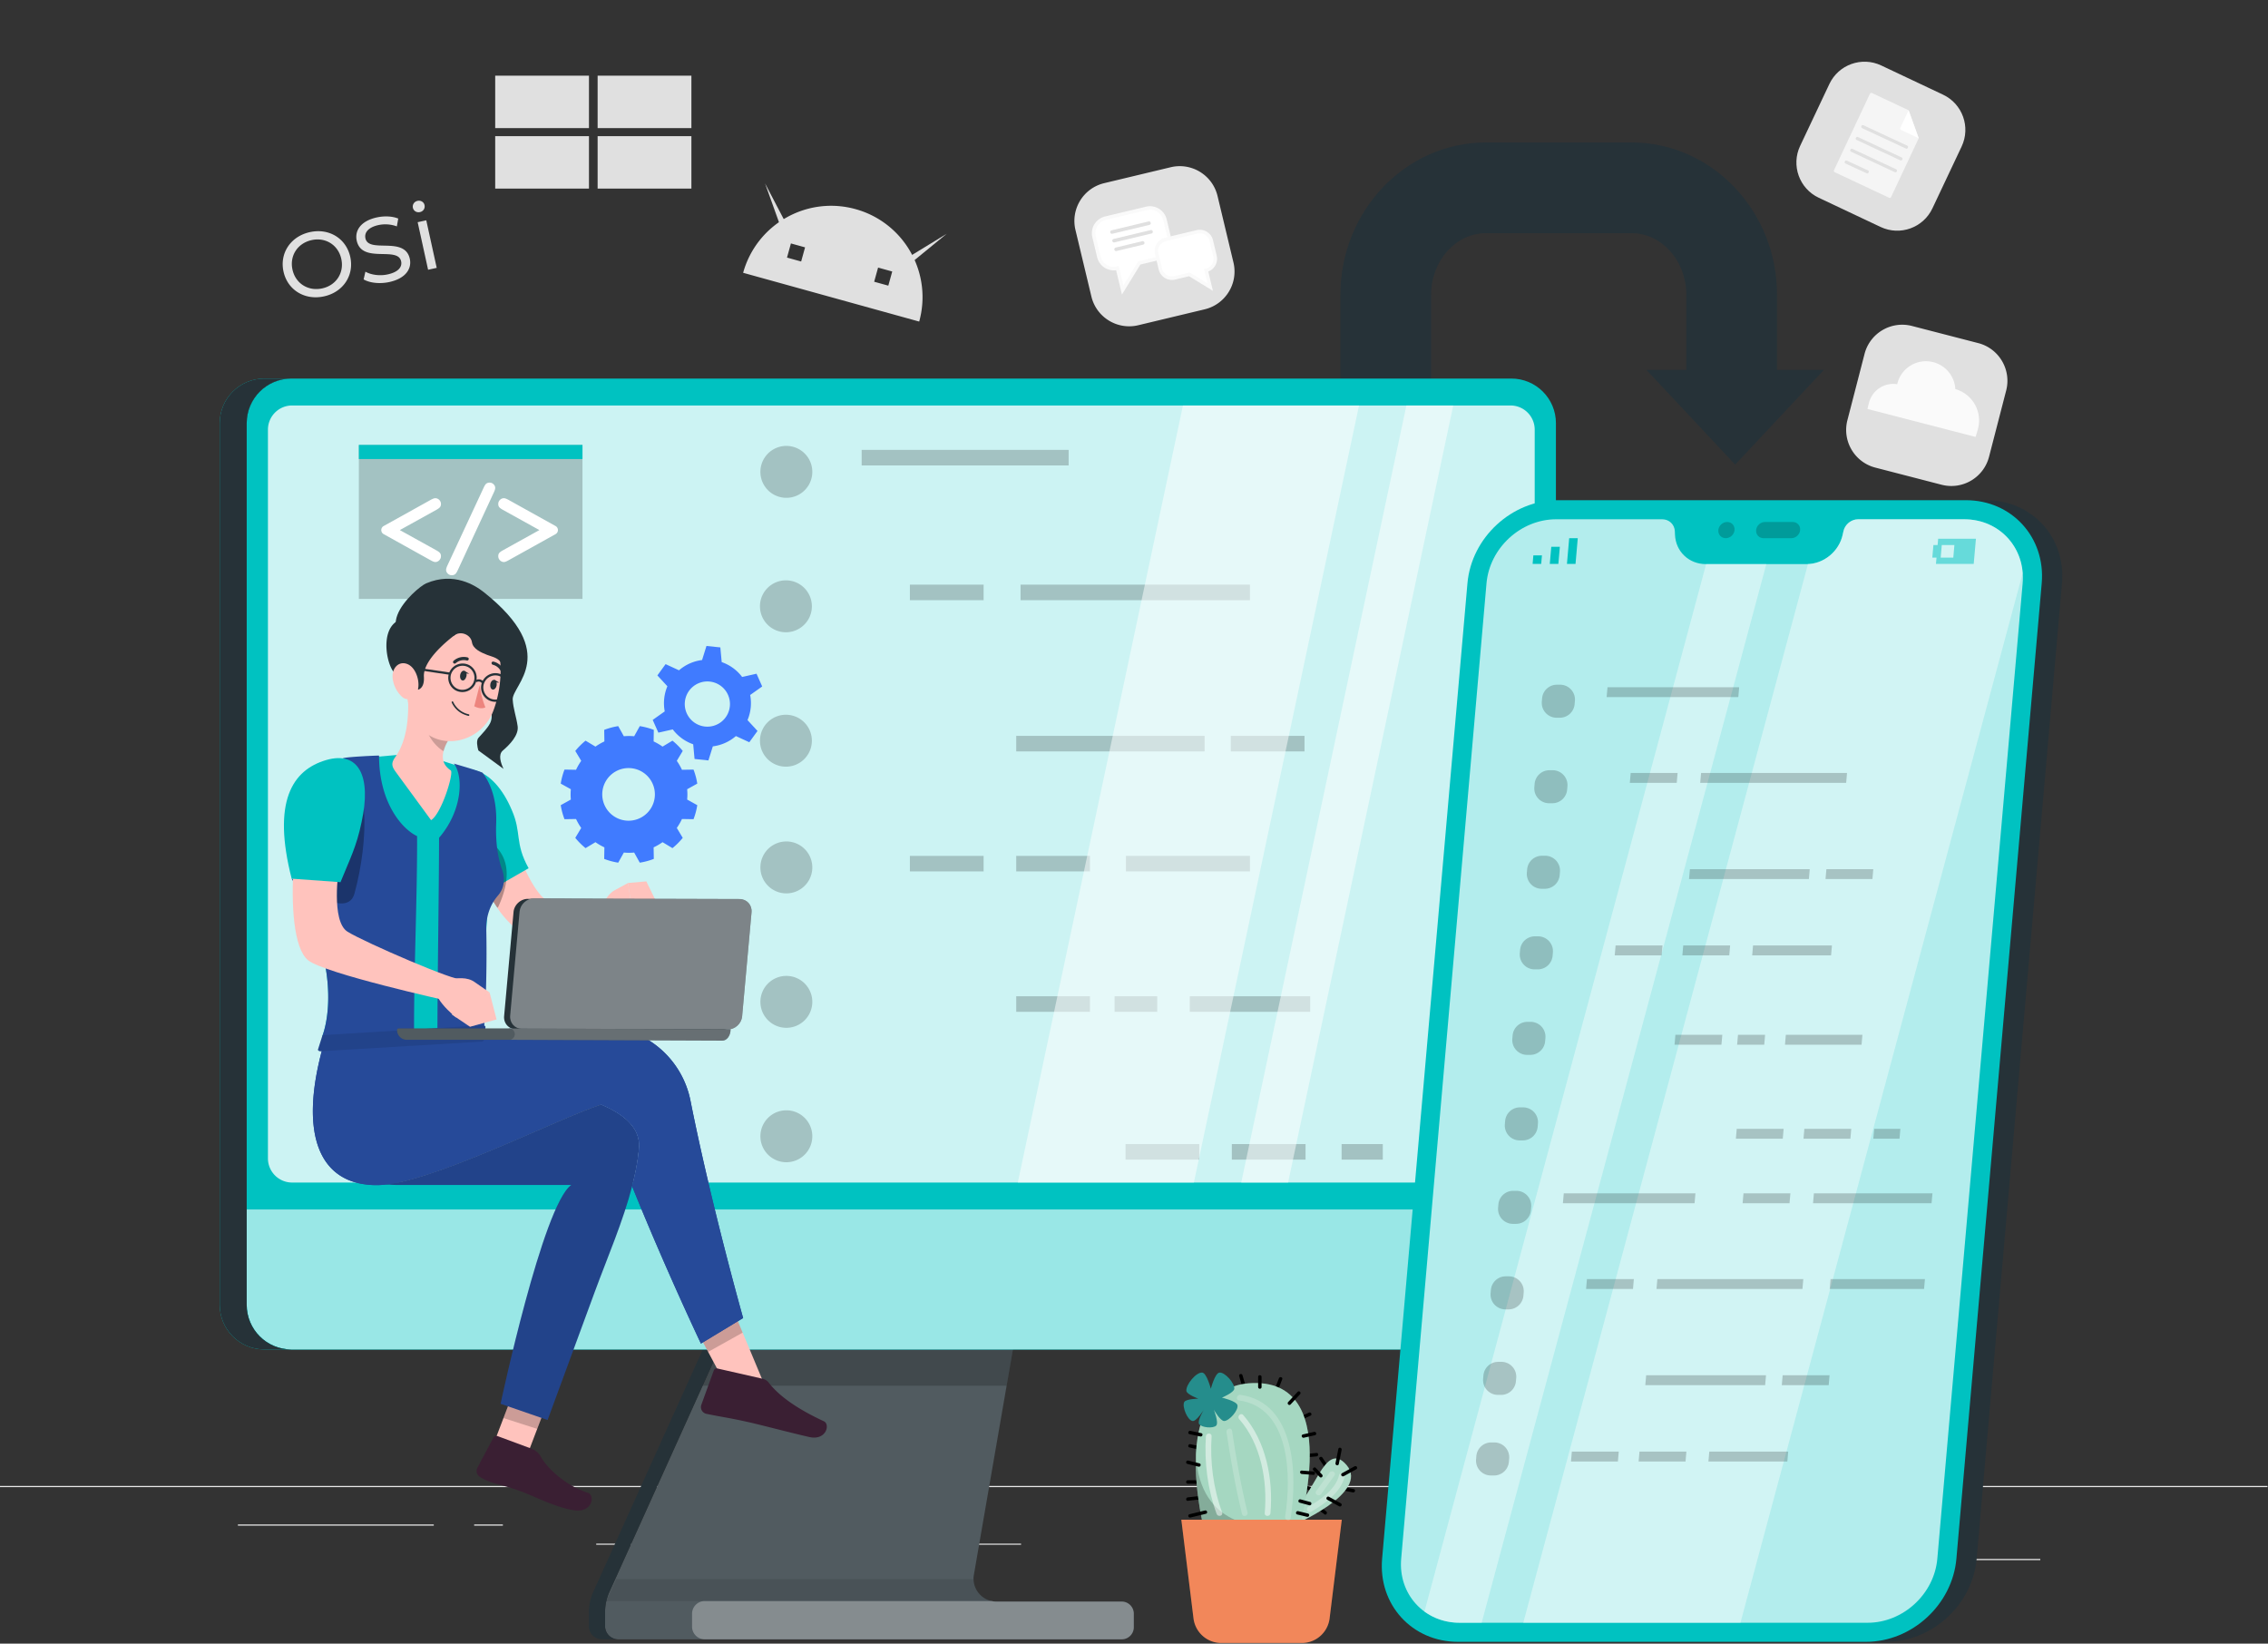 <svg width="621" height="450" fill="none" xmlns="http://www.w3.org/2000/svg">
  <rect width="100%" height="100%" fill="#333333" stroke="none"/>
  <g clip-path="url(#a)">
    <path d="M558.652 426.82h-41.129v.311h41.129v-.311ZM411.281 430.191h-10.793v.311h10.793v-.311ZM516.28 415.293h-23.831v.31h23.831v-.31ZM118.774 417.379H65.141v.31h53.633v-.31ZM137.692 417.379h-7.864v.31h7.864v-.31ZM279.573 422.621H163.254v.311h116.319v-.311ZM620.861 406.832H0v.31h620.861v-.31Z" fill="#EBEBEB"/>
    <path d="M469.729 304.748s17.139-16.16 16.856-26.762c-.281-10.602-10.709 14.258-10.95 9.02-.243-5.235 11.836-20.23 12.343-30.487.506-10.258-12.303 18.4-12.981 13.587-.681-4.813 11.739-26.126 11.635-33.58-.105-7.453-10.853 18.891-12.43 14.227-1.577-4.664 8.955-22.069 6.263-35.096-2.692-13.028-8.409 21.15-9.28 16.814-.869-4.336 6.4-26.6 1.254-35.497-5.148-8.897-3.69 24.079-5.446 20.241-1.756-3.838-2.824-22.733-9.37-29.17-6.547-6.437 1.726 19.039-.283 20.329-2.01 1.29-11.355-17.68-13.868-14.08-2.511 3.6 13.269 23.972 13.416 28.843.149 4.871-12.743-8.134-13.893-2.854-1.15 5.279 17.948 13.587 18.922 18.637.973 5.051-15.894-3.981-15.817 1.22.074 5.2 16.057 7.99 17.016 13.901.959 5.913-15.658-4.274-14.749 2.662.906 6.939 12.092 5.573 13.366 12.417 1.274 6.845-11.543-.958-11.057 5.541.485 6.499 13.289 7.214 14.628 12.171 1.341 4.957-12.231-2.317-11.849 2.948.383 5.265 13.61 5.938 16.274 14.968Z" fill="#E0E0E0"/>
    <path d="M468.32 327.719c2.454-11.856 3.311-24.181 3.601-36.253.641-26.439-2.682-53.098-11.491-78.103-.64-1.823-3.613-1.169-2.962.679 8.729 24.776 12.049 51.119 11.416 77.319-.286 11.789-1.068 23.869-3.465 35.449-.392 1.897 2.504 2.824 2.901.909Z" fill="#F0F0F0"/>
    <path d="M474.748 310.205s-11.903-22.793-8.106-38.243c3.8-15.447 6.586 20.516 8.359 11.904 1.774-8.61-5.572-25.327 1.267-37.736 6.837-12.41.507 23.299 5.064 15.449 4.559-7.85-.76-27.859 5.573-35.456 6.33-7.598 2.026 16.462 5.063 12.663 3.04-3.798 2.28-21.527 7.093-25.579 4.81-4.052.507 16.968 3.04 12.916 2.533-4.051 8.357-22.541 16.46-24.819 8.106-2.28-5.317 11.396 0 10.13 5.32-1.267 17.476-4.052 18.489 1.52 1.013 5.571-25.579 11.649-28.619 18.488-3.04 6.838 12.156-5.319 14.943-.254 2.786 5.065-23.3 12.157-25.326 19.755-2.027 7.599 21.529-6.332 21.022 1.52-.506 7.852-27.099 9.37-28.366 16.209-1.266 6.837 21.78-7.599 21.02-.76-.76 6.837-23.806 12.156-25.326 19.5-1.52 7.346 16.969-6.837 17.476-1.013.507 5.826-29.126 23.806-29.126 23.806Z" fill="#EBEBEB"/>
    <path d="M457.916 309.529s11.523-20.541 8.084-30.574c-3.438-10.033-5.958 16.806-7.754 11.881-1.795-4.925 5.25-22.845 2.667-32.784-2.582-9.94-6.24 21.238-8.327 16.848-2.088-4.391 3.393-28.442 1.066-35.524-2.327-7.081-4.711 21.271-7.609 17.293-2.899-3.979 1.947-23.737-4.515-35.365-6.465-11.627-1.704 22.698-3.83 18.819-2.126-3.878-1.845-27.297-9.414-34.248-7.573-6.952 3.675 24.082.851 20.942-2.821-3.137-9.489-20.849-17.662-25.035-8.17-4.186 7.341 17.652 5.809 19.484-1.53 1.831-16.12-13.478-17.441-9.291-1.322 4.186 19.825 18.91 21.424 23.513 1.597 4.605-14.592-3.951-14.111 1.431.48 5.382 21.189 7.6 23.628 12.128 2.439 4.53-16.356.954-14.729 5.893 1.629 4.94 17.711 2.824 20.394 8.178 2.682 5.355-16.22.601-13.279 6.951 2.94 6.348 13.204 1.702 16.467 7.853 3.261 6.149-11.302 2.533-8.895 8.59 2.406 6.057 14.838 2.913 17.597 7.244 2.762 4.329-12.365 1.443-10.425 6.356 1.939 4.909 14.761 1.599 20.004 9.417Z" fill="#EBEBEB"/>
    <path d="M463.432 331.868c-1.202-12.044-4.07-24.064-7.4-35.669-7.294-25.423-18.432-49.87-34.314-71.098-1.157-1.547-3.797-.035-2.623 1.533 15.736 21.035 26.779 45.18 34.006 70.372 3.253 11.334 6.119 23.093 7.292 34.862.191 1.93 3.233 1.95 3.039 0Z" fill="#F0F0F0"/>
    <path d="M474.241 328.948c.361-10.545 1.816-21.137 3.703-31.503 3.656-20.076 9.482-40.592 20.7-57.847 6.402-9.846 14.784-18.272 25.497-23.307 1.769-.83.229-3.452-1.532-2.623-19.167 9.005-30.661 28.192-37.94 47.295-6.772 17.782-10.519 36.72-12.506 55.607-.432 4.11-.82 8.245-.959 12.378-.067 1.956 2.973 1.954 3.037 0Z" fill="#F5F5F5"/>
    <path d="M499.057 323.051h-62.811l7.093 67.184v16.21h48.626v-16.21l7.092-67.184Z" fill="#EBEBEB"/>
    <path d="M113.057 56.895c-.189-.86.348-1.699 1.257-1.899.909-.2 1.743.314 1.926 1.148.193.884-.318 1.718-1.252 1.923-.909.2-1.741-.312-1.931-1.172Zm1.303 3.937 2.358-.517 2.858 13.022-2.358.517-2.858-13.022ZM77.628 74.356c-1.107-5.038 1.95-9.648 7.233-10.808 5.233-1.149 9.935 1.733 11.046 6.796 1.111 5.061-1.952 9.647-7.185 10.796-5.282 1.158-9.99-1.749-11.094-6.784Zm15.822-3.473c-.836-3.808-4.302-5.984-8.109-5.148-3.858.847-6.093 4.272-5.257 8.082.835 3.807 4.3 5.983 8.158 5.136 3.81-.837 6.045-4.263 5.208-8.07ZM99.565 76.497l.489-2.116c1.531.874 3.9 1.228 6.112.743 2.973-.653 3.997-2.087 3.668-3.586-.923-4.201-10.757.739-12.159-5.65-.582-2.652.985-5.367 5.506-6.359 2.014-.442 4.222-.36 5.862.31l-.38 2.144a9.095 9.095 0 0 0-5.025-.365c-2.924.642-3.907 2.144-3.578 3.643.923 4.2 10.762-.714 12.148 5.599.578 2.629-1.039 5.353-5.584 6.351-2.629.579-5.401.26-7.06-.714ZM249.689 69.664a24.925 24.925 0 0 0-15.433-12.406 24.891 24.891 0 0 0-16.851 1.256c-.653.291-1.296.611-1.922.957a24.937 24.937 0 0 0-12.006 15.216l48.207 13.352a24.926 24.926 0 0 0-1.995-18.375Zm-30.327 1.932-3.873-1.073 1.073-3.873 3.873 1.073-1.073 3.873Zm23.867 6.611-3.873-1.073 1.073-3.873 3.873 1.073-1.073 3.873Z" fill="#E0E0E0"/>
    <path d="m246.265 74.602-1.468-1.793 14.43-8.813-12.962 10.606ZM215.136 65.978l2.181-.782-7.84-14.981 5.659 15.763ZM161.265 20.71H135.59v14.36h25.675V20.71ZM189.313 20.71h-25.676v14.36h25.676V20.71ZM161.265 37.273H135.59v14.358h25.675V37.273ZM189.313 37.273h-25.676v14.358h25.676V37.273ZM514.922 62.138l-16.942-8.001c-5.322-2.515-7.599-8.869-5.086-14.192l8.002-16.94c2.515-5.324 8.868-7.601 14.193-5.087l16.939 8.002c5.325 2.514 7.602 8.868 5.086 14.191l-8.001 16.941c-2.514 5.324-8.866 7.6-14.191 5.086Z" fill="#E0E0E0"/>
    <path d="m525.363 37.85-7.564 16.091a.414.414 0 0 1-.552.2l-14.88-6.995a.415.415 0 0 1-.199-.552l9.839-20.93a.416.416 0 0 1 .552-.199l10.025 4.714 2.779 7.671Z" fill="#F5F5F5"/>
    <path d="m522.603 30.168-2.283 4.854a.416.416 0 0 0 .199.551l4.84 2.275-2.756-7.68Z" fill="#fff"/>
    <path d="m522.227 39.885-12.022-5.608a.374.374 0 0 0-.497.181l-.052.11a.375.375 0 0 0 .181.498l12.023 5.607a.373.373 0 0 0 .496-.181l.052-.11a.375.375 0 0 0-.181-.497ZM520.713 43.115l-12.022-5.607a.375.375 0 0 0-.497.18l-.049.111a.372.372 0 0 0 .181.497l12.022 5.608c.186.087.41.006.497-.182l.05-.11a.377.377 0 0 0-.182-.497ZM519.201 46.353l-12.022-5.607a.375.375 0 0 0-.497.181l-.049.11a.372.372 0 0 0 .181.496l12.022 5.608c.187.087.41.006.497-.181l.05-.111a.372.372 0 0 0-.182-.495ZM511.489 46.653l-5.823-2.68a.374.374 0 0 0-.497.18l-.052.111a.375.375 0 0 0 .181.497l5.826 2.68c.186.088.41.007.497-.18l.05-.11a.375.375 0 0 0-.182-.498ZM329.857 84.687l-18.194 4.356c-5.719 1.37-11.463-2.156-12.832-7.874l-4.356-18.195c-1.37-5.717 2.156-11.462 7.873-12.83l18.196-4.356c5.717-1.37 11.461 2.155 12.83 7.873l4.358 18.195c1.368 5.717-2.158 11.463-7.875 12.83Z" fill="#E0E0E0"/>
    <path d="m318.977 60.179 1.311 5.476a4.222 4.222 0 0 1-3.124 5.09l-5.228 1.252-4.545 7.405-1.43-5.974a4.225 4.225 0 0 1-5.091-3.124l-1.311-5.476a4.223 4.223 0 0 1 3.124-5.092l11.203-2.682a4.223 4.223 0 0 1 5.091 3.125Z" fill="#fff"/>
    <path d="m307.2 80.653-1.596-6.663a4.715 4.715 0 0 1-5.198-3.571l-1.312-5.476a4.714 4.714 0 0 1 3.482-5.674l11.203-2.682a4.71 4.71 0 0 1 5.672 3.482l1.311 5.476a4.711 4.711 0 0 1-3.481 5.674l-5.034 1.206-5.047 8.228Zm-4.398-20.443a3.743 3.743 0 0 0-2.766 4.51l1.311 5.475a3.741 3.741 0 0 0 4.507 2.767l.472-.113 1.272 5.308 4.035-6.58 5.424-1.299a3.748 3.748 0 0 0 2.767-4.508l-1.312-5.476a3.745 3.745 0 0 0-4.509-2.767l-11.201 2.683Z" fill="#FAFAFA"/>
    <path d="m331.661 65.881 1.008 4.212a3.252 3.252 0 0 1-2.404 3.917l1.1 4.595-5.697-3.495-4.021.962a3.248 3.248 0 0 1-3.916-2.403l-1.008-4.213a3.249 3.249 0 0 1 2.404-3.916l8.617-2.064a3.254 3.254 0 0 1 3.917 2.405Z" fill="#fff"/>
    <path d="m332.11 79.629-6.519-4.001-3.827.916a3.737 3.737 0 0 1-4.5-2.76l-1.009-4.213a3.736 3.736 0 0 1 2.762-4.5l8.618-2.062a3.738 3.738 0 0 1 4.5 2.762l1.008 4.212a3.739 3.739 0 0 1-2.3 4.355l1.267 5.29Zm-12.87-13.616a2.767 2.767 0 0 0-2.043 3.334l1.008 4.213a2.768 2.768 0 0 0 3.333 2.045l4.214-1.01 4.873 2.99-.942-3.93.47-.112a2.767 2.767 0 0 0 2.046-3.333l-1.008-4.213a2.768 2.768 0 0 0-3.333-2.046l-8.618 2.062Z" fill="#FAFAFA"/>
    <path d="m314.719 61.57-10.14 2.428a.483.483 0 0 1-.224-.94l10.14-2.427a.482.482 0 1 1 .224.94ZM315.285 63.934l-10.14 2.427a.483.483 0 1 1-.223-.94l10.14-2.427a.483.483 0 1 1 .223.94ZM313.029 66.973l-7.319 1.752a.483.483 0 1 1-.226-.94l7.321-1.752a.484.484 0 0 1 .224.94ZM531.629 132.716l-18.139-4.691c-5.699-1.474-9.127-7.289-7.651-12.99l4.691-18.14c1.472-5.699 7.289-9.124 12.988-7.65l18.139 4.69c5.7 1.474 9.127 7.29 7.652 12.99l-4.691 18.139c-1.476 5.7-7.289 9.126-12.989 7.652Z" fill="#E0E0E0"/>
    <path d="M541.603 117.351c-.107.417-.517 1.878-.678 2.267l-29.593-7.652c.035-.216.353-1.488.41-1.705a6.88 6.88 0 0 1 7.731-5.073 8.058 8.058 0 0 1 9.879-6.03 8.06 8.06 0 0 1 6.032 7.366 8.928 8.928 0 0 1 6.219 10.827Z" fill="#FAFAFA"/>
    <path d="M499.396 101.285 475.108 127.2l-24.289-25.915h10.915V80.709c0-9.313-6.742-16.875-15.037-16.875h-39.81c-8.294 0-15.037 7.563-15.037 16.875v23.668h-24.834V80.709c0-22.996 17.893-41.709 39.871-41.709h39.81c21.991 0 39.872 18.713 39.872 41.71v20.575h12.827Z" fill="#263238"/>
    <path d="m360.484 398.738-4.062.372c-.601.058-.596-.881 0-.936 1.356-.124 2.709-.251 4.062-.375.601-.054.599.884 0 .939ZM360.722 411.978l2.397 1.8c.476.36.01 1.172-.475.81-.797-.601-1.597-1.2-2.394-1.801-.477-.357-.01-1.172.472-.809ZM366.707 406.882c1.324.273 2.647.544 3.973.814.591.122.341 1.026-.25.904-1.324-.273-2.648-.543-3.971-.814-.592-.119-.341-1.023.248-.904ZM363.247 402.463c-.656-.973-1.312-1.947-1.967-2.923-.338-.501.474-.971.809-.471.656.973 1.312 1.947 1.967 2.923.338.501-.474.971-.809.471ZM356.546 406.525c1.065.238 2.128.477 3.191.717.588.132.34 1.036-.248.904l-3.192-.717c-.588-.132-.34-1.036.249-.904ZM329.21 410.44c-1.324.151-2.648.305-3.974.457-.598.067-.593-.869 0-.939l3.974-.454c.596-.07.591.869 0 .936ZM358.851 387.565c-.993.462-1.984.927-2.975 1.388-.544.254-1.021-.556-.474-.812l2.975-1.385c.544-.254 1.021.553.474.809ZM351.083 377.609l-1.498 3.906c-.213.557-1.12.316-.904-.25l1.498-3.907c.214-.556 1.12-.315.904.251ZM328.795 406.217h-3.561c-.604 0-.604-.936 0-.936h3.561c.604 0 .604.936 0 .936ZM328.671 396.95c-.991-.219-1.985-.435-2.975-.651-.589-.129-.341-1.033.25-.904l2.973.651c.591.129.34 1.033-.248.904ZM340.214 379.888a1227.99 1227.99 0 0 1-.912-3.127c-.169-.578.735-.827.904-.248.303 1.04.606 2.083.912 3.124.168.581-.736.829-.904.251Z" fill="#000"/>
    <path d="M353.733 417.723s21.465-8.963 14.978-16.609c-6.181-7.289-8.898 9.608-14.978 11.786-6.079 2.181 0 4.823 0 4.823Z" fill="#A5D7C1"/>
    <path opacity=".1" d="M353.733 417.723s21.465-8.963 14.978-16.609c-6.181-7.289-8.898 9.608-14.978 11.786-6.079 2.181 0 4.823 0 4.823Z" fill="#fff"/>
    <path d="M354.55 422.384s14.585-44.419-11.461-43.724c-26.044.693-11.807 46.399-11.807 46.399l23.268-2.675Z" fill="#7FC6A6"/>
    <path opacity=".3" d="M354.55 422.384s14.585-44.419-11.461-43.724c-26.044.693-11.807 46.399-11.807 46.399l23.268-2.675Z" fill="#fff"/>
    <path opacity=".2" d="M331.281 425.06s-4.398-14.123-3.832-26.787c1.025 20.563 18.909 19.456 18.909 19.456l1.231 5.456-16.308 1.875Z" fill="#000"/>
    <path d="m367.394 416.07-3.335 27.02a7.675 7.675 0 0 1-7.617 6.735h-22.031a7.677 7.677 0 0 1-7.619-6.735l-3.335-27.02h43.937Z" fill="#263238"/>
    <path d="m367.394 416.07-3.335 27.02a7.675 7.675 0 0 1-7.617 6.735h-22.031a7.677 7.677 0 0 1-7.619-6.735l-3.335-27.02h43.937Z" fill="#EF6931"/>
    <path opacity=".2" d="m367.394 416.07-3.335 27.02a7.675 7.675 0 0 1-7.617 6.735h-22.031a7.677 7.677 0 0 1-7.619-6.735l-3.335-27.02h43.937Z" fill="#fff"/>
    <path d="M351.88 415.256c1.746-10.975 1.465-29.901-12.651-31.853-.991-.137-.568-1.644.417-1.508 15.117 2.092 15.604 22.058 13.741 33.775-.156.991-1.664.571-1.507-.414Z" fill="#fff" opacity=".2"/>
    <path d="M346.299 414.286c.77-8.866-1.008-18.944-7.001-25.763-.663-.753.44-1.863 1.106-1.105 6.263 7.13 8.265 17.572 7.457 26.868-.084.996-1.649 1.006-1.562 0Z" fill="#fff" opacity=".5"/>
    <path d="M340.075 414.496c-1.818-7.373-3.109-14.893-4.244-22.398-.149-.983 1.358-1.408 1.507-.414 1.135 7.502 2.426 15.022 4.244 22.395.239.979-1.266 1.393-1.507.417Z" fill="#fff" opacity=".2"/>
    <path d="M333.13 414.495c-2.471-6.708-3.409-14.158-2.945-21.263.065-.998 1.627-1.006 1.562 0-.457 6.991.457 14.248 2.888 20.849.35.943-1.159 1.353-1.505.414Z" fill="#fff" opacity=".5"/>
    <path d="M358.223 412.536c3.238-1.862 7.54-4.8 8.419-8.65.223-.978 1.731-.563 1.507.418-.973 4.269-5.54 7.515-9.136 9.581-.874.501-1.662-.847-.79-1.349Z" fill="#fff" opacity=".3"/>
    <path d="M365.383 403.967a5086.145 5086.145 0 0 0-3.646 5.079c-.581.809-1.937.029-1.351-.79 1.217-1.691 2.431-3.385 3.648-5.079.581-.809 1.937-.029 1.349.79Z" fill="#fff" opacity=".2"/>
    <path d="M334.576 382.653s3.278-1.383 3.388-2.416c.156-1.5-2.586-4.637-4.081-4.443-1.246.161-2.344 4.443-2.344 4.443s-1.098-4.302-2.344-4.443c-1.654-.189-4.587 3.39-4.349 5.036.139.961 3.266 2.104 3.266 2.104s-3.425.044-3.867.933c-.628 1.264.872 4.913 2.257 5.181 1.081.206 3.127-3.097 3.127-3.097s-1.872 3.067-1.304 3.931c.648.984 3.884 1.269 4.689.41.75-.8-.663-4.341-.663-4.341s1.783 3.117 2.834 3.097c1.41-.027 3.936-2.931 3.645-4.311-.241-1.16-4.254-2.084-4.254-2.084Z" fill="#258D8C"/>
    <path d="m359.612 403.797-3.189-.243c-.598-.048-.603-.984 0-.939l3.189.246c.599.044.604.983 0 .936ZM360.064 392.933l-3.06.693c-.588.134-.839-.77-.251-.904l3.063-.693c.588-.134.839.77.248.904ZM355.975 381.719c-.866.934-1.736 1.868-2.605 2.801-.412.442-1.073-.221-.663-.663l2.605-2.801c.413-.442 1.076.221.663.663ZM330.193 414.446l-4.249 1.031c-.586.142-.837-.762-.251-.904 1.418-.343 2.834-.685 4.252-1.031.586-.141.837.763.248.904ZM328.169 401.55c-1.021-.254-2.042-.51-3.062-.763-.584-.146-.338-1.05.251-.904l3.059.763c.586.146.338 1.05-.248.904ZM328.671 393.279l-2.975-.629c-.589-.126-.341-1.03.25-.903.991.208 1.982.419 2.973.628.591.124.34 1.028-.248.904ZM344.492 379.762v-2.802c0-.603.939-.603.939 0v2.802c0 .603-.939.603-.939 0ZM356.094 410.499l2.65.715c.581.156.335 1.06-.251.904l-2.65-.715c-.581-.157-.335-1.061.251-.904ZM355.438 413.73c.902.218 1.803.434 2.702.653.586.142.338 1.045-.248.904-.901-.219-1.803-.435-2.702-.653-.586-.139-.338-1.046.248-.904ZM363.888 409.796c1.085.599 2.17 1.195 3.256 1.791.529.29.054 1.103-.475.809l-3.256-1.79c-.526-.291-.054-1.1.475-.81ZM367.45 403.346l3.452-1.897c.529-.291 1.001.516.472.809-1.15.634-2.3 1.265-3.45 1.898-.529.29-1.003-.517-.474-.81ZM365.671 400.592l.782-3.899c.119-.591 1.021-.34.904.251l-.782 3.896c-.119.591-1.023.343-.904-.248ZM361.351 404.379c-.581-.608-1.162-1.217-1.746-1.823-.417-.437.246-1.1.663-.663.582.606 1.163 1.215 1.746 1.823.417.437-.246 1.1-.663.663Z" fill="#000"/>
    <path d="M165.68 441.375v3.842a3.605 3.605 0 0 0 3.604 3.606h137.845a3.322 3.322 0 0 0 3.321-3.32v-3.701a3.32 3.32 0 0 0-3.321-3.32h-34.281c-3.894 0-6.847-3.509-6.184-7.346l12.023-69.472h-78.293l-33.524 74.181a13.45 13.45 0 0 0-1.19 5.53Z" fill="#263238"/>
    <path opacity=".2" d="M310.443 441.795v3.715a3.302 3.302 0 0 1-3.313 3.313H169.288c-1.992 0-3.62-1.626-3.62-3.598v-3.849c0-1.016.114-2.032.344-3.028.21-.862.479-1.703.842-2.508l33.531-74.168h78.304l-12.027 69.459a5.46 5.46 0 0 0-.094 1.225c.057 2.91 2.163 5.419 4.977 5.995.422.094.844.134 1.303.134h34.279a3.311 3.311 0 0 1 3.316 3.31Z" fill="#fff"/>
    <path d="m162.438 435.845 33.524-74.181h4.432l-33.524 74.181a13.435 13.435 0 0 0-1.192 5.53v3.842a3.605 3.605 0 0 0 3.605 3.606h-4.432a3.605 3.605 0 0 1-3.605-3.606v-3.842a13.451 13.451 0 0 1 1.192-5.53Z" fill="#263238"/>
    <path opacity=".2" d="M200.39 361.664h78.294l-3.067 17.727h-83.238l8.011-17.727Z" fill="#000"/>
    <path opacity=".3" d="M189.492 441.818v3.529a3.473 3.473 0 0 0 3.473 3.474h114.161a3.322 3.322 0 0 0 3.321-3.32v-3.7a3.32 3.32 0 0 0-3.318-3.318H272.84c-.442 0-.872-.047-1.284-.139h-78.591a3.475 3.475 0 0 0-3.473 3.474Z" fill="#fff"/>
    <path opacity=".1" d="M166.023 438.347h105.538c-2.831-.567-4.925-3.075-4.987-5.995h-97.859l-2.692 5.995Z" fill="#000"/>
    <path d="M79.763 369.451h334.054c6.745 0 12.211-5.468 12.211-12.211V115.853c0-6.745-5.466-12.212-12.211-12.212H79.763c-6.745 0-12.212 5.467-12.212 12.212V357.24c0 6.745 5.467 12.211 12.212 12.211Z" fill="#00C2C1"/>
    <path d="M426.028 331.137v26.103c0 6.745-5.466 12.211-12.211 12.211H79.763c-6.745 0-12.212-5.466-12.212-12.211v-26.103h358.477Z" fill="#00C2C1"/>
    <path opacity=".6" d="M426.028 331.137v26.103c0 6.745-5.466 12.211-12.211 12.211H79.763c-6.745 0-12.212-5.466-12.212-12.211v-26.103h358.477Z" fill="#fff"/>
    <path d="M79.984 323.761h333.609a6.62 6.62 0 0 0 6.623-6.62V117.634a6.623 6.623 0 0 0-6.623-6.622H79.985a6.622 6.622 0 0 0-6.622 6.622v199.507a6.621 6.621 0 0 0 6.621 6.62Z" fill="#00C2C1"/>
    <path opacity=".8" d="M79.984 323.761h333.609a6.62 6.62 0 0 0 6.623-6.62V117.634a6.623 6.623 0 0 0-6.623-6.622H79.985a6.622 6.622 0 0 0-6.622 6.622v199.507a6.621 6.621 0 0 0 6.621 6.62Z" fill="#fff"/>
    <path opacity=".2" d="M159.488 121.812h-61.23v42.154h61.23v-42.154Z" fill="#000"/>
    <path d="M159.488 121.812h-61.23v3.862h61.23v-3.862Z" fill="#00C2C1"/>
    <path d="m109.477 145.128 10.011 5.548c.501.282.836.534 1.002.753.166.221.248.503.248.845 0 .432-.155.807-.467 1.124-.312.316-.674.474-1.085.474-.271 0-.678-.15-1.221-.452l-12.914-7.182a1.27 1.27 0 0 1 0-2.22l12.914-7.182c.543-.292.945-.438 1.206-.438.422 0 .788.157 1.101.467.312.312.467.685.467 1.115 0 .342-.083.624-.248.845-.167.221-.501.473-1.002.753l-10.012 5.55ZM135.232 134.786l-9.905 21.348c-.252.533-.478.879-.679 1.041a1.465 1.465 0 0 1-.95.316c-.422 0-.786-.15-1.094-.453-.307-.302-.459-.643-.459-1.024 0-.271.12-.668.361-1.191l9.935-21.333c.251-.533.473-.879.663-1.041.272-.211.589-.316.95-.316.422 0 .783.148 1.085.444.302.297.453.636.453 1.019.003.27-.118.668-.36 1.19ZM147.687 145.127l-10.011-5.549c-.503-.28-.837-.532-1.002-.753-.166-.221-.248-.503-.248-.845 0-.432.155-.803.467-1.115a1.506 1.506 0 0 1 1.1-.467c.262 0 .664.146 1.207.438l12.914 7.182a1.27 1.27 0 0 1 0 2.22L139.2 153.42c-.543.302-.945.452-1.207.452-.427 0-.799-.16-1.112-.478a1.588 1.588 0 0 1-.455-1.12c0-.342.083-.622.248-.843.165-.221.499-.472 1.002-.754l10.011-5.55Z" fill="#fff"/>
    <path d="M72.376 103.641h7.386c-6.745 0-12.212 5.468-12.212 12.212V357.24c0 6.745 5.467 12.214 12.212 12.214h-7.386c-6.745 0-12.212-5.469-12.212-12.214V115.854c0-6.745 5.467-12.213 12.212-12.213Z" fill="#00C2C1"/>
    <path d="M72.376 103.641h7.386c-6.745 0-12.212 5.468-12.212 12.212V357.24c0 6.745 5.467 12.214 12.212 12.214h-7.386c-6.745 0-12.212-5.469-12.212-12.214V115.854c0-6.745 5.467-12.213 12.212-12.213Z" fill="#263238"/>
    <g opacity=".2" fill="#000">
      <path d="M215.311 136.297a7.108 7.108 0 1 1 0-14.216 7.108 7.108 0 0 1 0 14.216ZM215.311 173.102a7.108 7.108 0 1 1 0-14.214 7.108 7.108 0 0 1 0 14.214ZM215.311 209.903a7.108 7.108 0 1 1 0-14.214 7.108 7.108 0 0 1 0 14.214ZM215.311 244.594a7.108 7.108 0 1 1 0-14.216 7.108 7.108 0 0 1 0 14.216ZM215.311 281.399a7.107 7.107 0 1 1 7.107-7.108 7.107 7.107 0 0 1-7.107 7.108ZM215.311 318.2a7.108 7.108 0 1 1 0-14.216 7.108 7.108 0 0 1 0 14.216ZM292.604 123.168H235.93v4.259h56.674v-4.259ZM269.322 160.07h-20.185v4.259h20.185v-4.259ZM357.188 201.461H337v4.259h20.188v-4.259ZM269.322 234.316h-20.185v4.26h20.185v-4.26ZM298.438 234.316H278.25v4.26h20.188v-4.26ZM329.834 201.461H278.25v4.259h51.584v-4.259ZM342.258 234.316h-33.961v4.26h33.961v-4.26ZM328.372 313.227h-20.188v4.259h20.188v-4.259ZM357.474 313.227h-20.185v4.259h20.185v-4.259ZM378.624 313.227h-11.28v4.259h11.28v-4.259ZM342.258 160.07h-62.817v4.259h62.817v-4.259ZM298.438 272.754H278.25v4.259h20.188v-4.259ZM316.853 272.754h-11.669v4.259h11.669v-4.259ZM358.744 272.754h-32.963v4.259h32.963v-4.259Z"/>
    </g>
    <path opacity=".5" d="M397.916 111.012h-12.832l-45.221 212.749h12.832l45.221-212.749ZM326.895 323.761l45.221-212.749h-48.211l-45.221 212.749h48.211Z" fill="#fff"/>
    <path d="M156.238 217.492c0 .477.025.947.066 1.413l-2.769 1.539a18.746 18.746 0 0 0 1.031 3.839l3.162-.052c.4.861.876 1.678 1.416 2.446l-1.627 2.714a19.077 19.077 0 0 0 2.813 2.812l2.713-1.627a15.964 15.964 0 0 0 2.446 1.416l-.052 3.163c1.224.47 2.508.822 3.839 1.029l1.539-2.769c.466.041.936.066 1.413.066s.946-.025 1.413-.066l1.539 2.769a18.87 18.87 0 0 0 3.839-1.029l-.052-3.163c.86-.4 1.677-.875 2.447-1.416l2.713 1.627a19.029 19.029 0 0 0 2.813-2.812l-1.627-2.714a15.788 15.788 0 0 0 1.416-2.446l3.163.052a18.87 18.87 0 0 0 1.029-3.839l-2.769-1.539c.041-.465.066-.936.066-1.413 0-.476-.025-.946-.066-1.413l2.769-1.538a18.897 18.897 0 0 0-1.029-3.84l-3.163.053a15.96 15.96 0 0 0-1.416-2.447l1.627-2.713a19.029 19.029 0 0 0-2.813-2.812l-2.713 1.626a15.956 15.956 0 0 0-2.447-1.415l.052-3.163a18.742 18.742 0 0 0-3.839-1.029l-1.539 2.769a16.091 16.091 0 0 0-1.413-.066c-.477 0-.946.025-1.413.066l-1.539-2.769a18.806 18.806 0 0 0-3.839 1.029l.052 3.163c-.86.401-1.677.875-2.446 1.415l-2.713-1.626a19.077 19.077 0 0 0-2.813 2.812l1.627 2.713a16.009 16.009 0 0 0-1.416 2.447l-3.162-.053a18.836 18.836 0 0 0-1.031 3.84l2.769 1.538a16.11 16.11 0 0 0-.066 1.413Zm15.871-7.207a7.206 7.206 0 1 1 0 14.412 7.206 7.206 0 1 1 0-14.412Z" fill="#407BFF"/>
    <path d="M205.547 193.77c.126-1.196.072-2.37-.146-3.492l3.295-2.335-1.552-3.49-3.942.887a11.897 11.897 0 0 0-5.592-4.068l-.375-4.021-3.798-.399-1.202 3.854a11.895 11.895 0 0 0-6.319 2.812l-3.671-1.688-2.246 3.089 2.737 2.97a11.908 11.908 0 0 0-.871 3.384 11.92 11.92 0 0 0 .145 3.494l-3.295 2.332 1.552 3.489 3.942-.886a11.932 11.932 0 0 0 5.594 4.07l.373 4.021 3.798.4 1.206-3.855a11.91 11.91 0 0 0 6.317-2.816l3.67 1.689 2.245-3.09-2.736-2.967c.447-1.051.745-2.186.871-3.384Zm-12.514 5.144a6.186 6.186 0 0 1-5.503-6.803 6.187 6.187 0 1 1 12.308 1.296 6.191 6.191 0 0 1-6.805 5.507Z" fill="#407BFF"/>
    <path d="M170.007 251.964c-.659.485-1.192.832-1.764 1.242-.571.41-1.167.77-1.775 1.093a32.526 32.526 0 0 1-3.763 1.8 27.066 27.066 0 0 1-8.555 2.012 19.39 19.39 0 0 1-9.773-1.888 18.014 18.014 0 0 1-4.308-3.042 28.859 28.859 0 0 1-3.129-3.526c-.274-.398-.559-.795-.808-1.192a60.764 60.764 0 0 1-6.829-13.423c-.844-2.272-1.627-4.507-2.297-6.743-.087-.236-.149-.471-.224-.707-.385-1.292-.72-2.496-1.055-3.775a83.265 83.265 0 0 1-.907-3.899l12.033-2.67c.248.981.583 2.186.881 3.315l.969 3.428c.695 2.26 1.39 4.52 2.16 6.73.77 2.21 1.59 4.383 2.521 6.432a38.348 38.348 0 0 0 2.993 5.699c.496.77 1.055 1.515 1.651 2.211a9.518 9.518 0 0 0 1.627 1.452 9.963 9.963 0 0 0 4.594 1.652c2.049.236 4.123.198 6.171-.112a44.04 44.04 0 0 0 3.353-.608l1.664-.398 1.589-.422 2.981 5.339Z" fill="#FFC3BD"/>
    <path d="M120.528 214.709c5.817-7.396 14.651-4.684 19.61 7.088 2.752 6.269.727 8.927 4.6 15.909l-18.781 10.8c-5.446-11.132-11.415-26.214-5.429-33.797Z" fill="#00C2C1"/>
    <path opacity=".3" d="M136.342 248.463h-.211a60.725 60.725 0 0 1-6.83-13.423c-.844-2.273-1.627-4.508-2.297-6.743.832-1.13 1.602-1.614 2.173-1.229 3.826 2.62 14.219 6.196 7.165 21.395Z" fill="#000"/>
    <path d="m167.959 243.927 4-2.181 1.393 8.925s-6.673 4.018-8.59.695l.205-2.302a7.314 7.314 0 0 1 2.992-5.137Z" fill="#FFC3BD"/>
    <path d="m176.968 241.309 3.502 7.17-7.151 2.196-1.393-8.927 5.042-.439Z" fill="#FFC3BD"/>
    <path d="M136.05 220.166c-.361 10.194-3.279 22.115-3.701 60.596l-43.708 5.339c-.1-.807-.2-1.627-.286-2.446-.012-.075-.025-.149-.025-.211.609-1.627 4.334-12.902-2.608-30.807v-.013c-.086-2.98-.086-5.786.025-8.307.063-1.453.124-2.93.212-4.433.434-8.605 1.204-17.818 2.446-24.635a9.156 9.156 0 0 1 6.32-7.103 9.094 9.094 0 0 1 1.925-.385l10.716-.944 2.483-.223 10.592 1.49 9.238 3.017a9.175 9.175 0 0 1 6.371 9.065Z" fill="#00C2C1"/>
    <path d="M132.595 280.859c.516-7.065.743-17.873.554-26.446-.074-3.34.979-6.661 3.167-9.186a6.72 6.72 0 0 0 1.049-1.594c.802-1.715.769-3.692.133-5.475-1.429-4.011-1.797-8.437-1.638-12.689.184-4.933-.767-9.991-3.751-13.925-2.358-.958-7.845-2.419-7.845-2.517 2.72 3.542 2.34 12.956-4.042 20.343-.054 17.31-.395 35.054-.449 52.364 4.527 1.311 8.517 1.043 12.822-.875ZM114.206 228.92c.049 17.309-.882 36.282-.832 53.592-4.334 1.241-23.382 1.155-25.021 1.142h-.112s.025-.074.087-.211c.608-1.627 4.334-12.901-2.608-30.807v-.012c-1.44-3.738-3.352-7.773-5.86-12.057 2.31.335 4.333.05 6.097-.683 6.494-2.62 9.375-10.989 9.226-14.863-.15-4.284-1.221-14.848-1.284-17.381-.012-.385 9.91-.839 9.886-.765 0 12.806 6.237 20.07 10.421 22.045Z" fill="#264A99"/>
    <path d="m133.777 398.921 9.382 2.597 8.412-22.043-9.372-2.6-8.422 22.046Z" fill="#FFC3BD"/>
    <path d="M148.13 398.89c-.561-1.073-1.535-1.87-2.67-2.29l-9.228-3.419a.879.879 0 0 0-1.121.414l-4.378 8.208a1.93 1.93 0 0 0 .765 2.618c.02.012.04.022.06.032 3.286 1.962 5.739 1.875 11.062 3.842 3.277 1.214 10.019 4.636 14.802 5.222 4.783.587 5.543-4.117 3.602-4.793-6.909-2.274-11.635-7.428-12.894-9.834Z" fill="#3A1F33"/>
    <path d="m151.57 379.483-4.476 11.726-9.242-2.97 4.338-11.364 9.38 2.608Z" fill="#000" opacity=".2"/>
    <path d="M174.978 314.464c-.313 3.412-.984 6.856-1.894 10.328-2.475 9.572-6.708 19.322-10.212 28.831-6.931 18.782-12.938 35.15-12.938 35.15l-12.865-4.443s11.553-54.335 19.335-59.895h-47.732c-.923 0-1.819-.06-2.668-.179 8.229-1.058 21.033-6.127 32.929-11.195 10.51-4.486 20.333-8.943 25.67-10.674h.015v.015c6.484 2.714 10.866 6.576 10.36 12.062Z" fill="#264A99"/>
    <path opacity=".1" d="M174.978 314.464c-.313 3.412-.984 6.856-1.894 10.328-2.475 9.572-6.708 19.322-10.212 28.831-6.931 18.782-12.938 35.15-12.938 35.15l-12.865-4.443s11.553-54.335 19.335-59.895h-47.732c-.923 0-1.819-.06-2.668-.179 8.229-1.058 21.033-6.127 32.929-11.195 10.51-4.486 20.333-8.943 25.67-10.674h.015v.015c6.484 2.714 10.866 6.576 10.36 12.062Z" fill="#000"/>
    <path opacity=".6" d="M164.599 302.39c-5.337 1.729-15.16 6.186-25.67 10.674-11.896 5.069-24.701 10.137-32.93 11.195-13.849-1.85-19.066-18.35-4.577-37.388 9.407.015 18.859 9.005 18.859 9.005s28.441-.166 44.318 6.514Z" fill="#000"/>
    <path d="M199.158 379.967h10.501l-11.001-26.35-7.123 12.097 7.623 14.253Z" fill="#FFC3BD"/>
    <path d="m208.796 377.477-12.327-2.799a.858.858 0 0 0-1.034.549l-3.437 9.479a1.89 1.89 0 0 0 1.347 2.362c4.321.901 6.446 1.12 11.866 2.349 3.338.758 11.78 2.975 16.382 4.018 4.602 1.046 5.815-3.464 3.981-4.321-8.219-3.805-12.676-7.443-15.064-10.542a2.959 2.959 0 0 0-1.714-1.095Z" fill="#3A1F33"/>
    <path d="m198.658 353.629 4.682 11.223-9.447 5.277-2.358-4.401 7.123-12.099Z" fill="#000" opacity=".2"/>
    <path d="m203.478 360.856-11.556 6.993s-9.627-20.23-18.839-43.053c.909-3.474 1.58-6.916 1.894-10.331.506-5.486-3.877-9.345-10.361-12.06v-.015h-.015c-5.337 1.731-15.16 6.187-25.67 10.674-11.896 5.069-24.701 10.138-32.93 11.196a22.106 22.106 0 0 1-2.847.208c-15.8 0-21.257-13.848-14.877-37.356 9.406-.045 25.506-1.013 25.506-1.013s31.067-7.47 53.427-4.92c10.897 1.237 19.722 9.42 21.853 20.198 5.679 28.547 14.415 59.479 14.415 59.479Z" fill="#264A99"/>
    <path d="m203.478 360.856-11.556 6.993s-9.627-20.23-18.839-43.053c.909-3.474 1.58-6.916 1.894-10.331.506-5.486-3.877-9.345-10.361-12.06v-.015h-.015c-5.337 1.731-15.16 6.187-25.67 10.674-11.896 5.069-24.701 10.138-32.93 11.196a22.106 22.106 0 0 1-2.847.208c-15.8 0-21.257-13.848-14.877-37.356 9.406-.045 25.506-1.013 25.506-1.013s31.067-7.47 53.427-4.92c10.897 1.237 19.722 9.42 21.853 20.198 5.679 28.547 14.415 59.479 14.415 59.479Z" fill="#264A99"/>
    <path d="M88.235 283.659 87.1 287.24c-.15.276.168.566.635.584l44.022-2.638c.368 0 .668-.159.702-.392l.468-3.599c0-.251-.276-.469-.668-.484l-43.314 2.662a.758.758 0 0 0-.71.286Z" fill="#264A99"/>
    <path opacity=".1" d="M88.235 283.659 87.1 287.24c-.15.276.168.566.635.584l44.022-2.638c.368 0 .668-.159.702-.392l.468-3.599c0-.251-.276-.469-.668-.484l-43.314 2.662a.758.758 0 0 0-.71.286Z" fill="#000"/>
    <path opacity=".3" d="M92.695 211.628c8.798-1.546 8.359 18.425 4.355 33.039-1.158 4.229-6.164 2.46-7.857 1.357-5.545-3.609-7.42-28.016 3.502-34.396Z" fill="#000"/>
    <path d="M92.776 237.706s-2.229 14.49 2.37 17.371c4.6 2.883 30.5 14.079 31.159 12.944-1.319 2.084-2.593 3.867-3.911 5.95 0 0-33.528-7.433-38.024-11.063-4.07-3.289-4.662-15.544-3.971-25.933 3.666-2.137 12.377.731 12.377.731Z" fill="#FFC3BD"/>
    <path d="M89.282 208.1c9.046-2.652 12.467 4.588 9.714 17.012-1.382 6.706-3.196 10.067-5.764 16.415l-13.372-.963c-5.4-21.104.171-29.745 9.422-32.464Z" fill="#00C2C1"/>
    <path d="m111.637 189.43 4.786 5.525 6.505 7.524a8.35 8.35 0 0 0-1.335 2.662c-.688 2.117-.483 4.215 1.804 5.766.996.464-2.461 11.866-5.365 13.637l-9.538-13.02c-1.199-1.61-1.511-2.474-.278-4.227 3.538-4.956 3.813-12.148 3.421-17.867Z" fill="#FFC3BD"/>
    <path opacity=".2" d="m121.36 200.617-4.101-5.433c-.05.162-.104.335-.164.517a15.135 15.135 0 0 0-.406 2.334c-.25 2.69 2.28 6.146 4.748 7.624l.19-.542c.287-.9.696-1.758 1.213-2.549a.504.504 0 0 1 .121-.114l-1.601-1.837Z" fill="#000"/>
    <path d="M137.67 205.499c1.887-1.614 4.398-4.199 4.068-6.66-.33-2.461-1.223-4.838-1.355-7.319-.211-3.992 13.304-12.505-7.841-29.342-2.398-1.91-8.276-5.704-15.869-2.458-2.819 1.204-19.64 15.933 4.462 17.821 3.825.299 6.942-3.193 10.759-3.574.673.342 1.426.917 2.099 1.258.613.31 1.233.628 1.729 1.104.494.475.852 1.141.796 1.825-.203 2.445-1.766 4.812-2.285 7.208-1.175.788-1.302 2.951-1.141 4.355.161 1.405.76 2.716 1.162 4.072.402 1.356.596 2.873-.027 4.142-.707 1.437-2.122 2.851-3.193 4.042-.701.781-.336 2.466-.062 3.48l6.899 5.052c-.741-1.573-1.522-3.876-.201-5.006Z" fill="#263238"/>
    <path d="M112.08 179.251c-.743 8.921-1.562 14.103 2.265 19.164 5.785 7.659 17.296 4.957 20.656-3.616 3.028-7.71 3.659-20.996-4.525-25.586-6.001-3.319-13.556-1.143-16.874 4.857a12.44 12.44 0 0 0-1.522 5.181Z" fill="#FFC3BD"/>
    <path d="m110.772 187.151 3.812 1.649c1.316-.535 1.572-2.086 1.485-3.505-.337-5.436 9.42-12.137 9.42-12.137s-10.339-3.92-13.492-3.92c-8.267-.002-6.644 11.542-4.285 14.636a22.362 22.362 0 0 0 3.06 3.277ZM132.248 186.257a3.928 3.928 0 0 1 5.361-1.433 3.927 3.927 0 0 1-3.936 6.797 3.928 3.928 0 0 1-1.425-5.364Zm.533.307a3.312 3.312 0 0 0 1.201 4.522 3.31 3.31 0 0 0 3.318-5.73 3.311 3.311 0 0 0-4.519 1.208ZM123.267 183.62a3.928 3.928 0 0 1 5.361-1.433 3.928 3.928 0 0 1-3.938 6.796 3.928 3.928 0 0 1-1.423-5.363Zm.533.309a3.313 3.313 0 0 0 1.199 4.521 3.311 3.311 0 0 0 3.318-5.729 3.31 3.31 0 0 0-4.517 1.208Z" fill="#263238"/>
    <path d="M130.446 186.755c1.049-.477 1.479.292 1.524.381l.552-.274c-.24-.489-1.033-1.258-2.331-.668l.255.561ZM112.633 183.191l10.659 1.575.12-.604-10.659-1.576-.12.605Z" fill="#263238"/>
    <path d="M107.499 185.537a8.183 8.183 0 0 0 2.553 5.214c1.908 1.739 4.232-.162 4.503-2.691.23-2.26-.906-5.562-3.209-6.322-2.303-.762-4.066 1.317-3.847 3.799Z" fill="#FFC3BD"/>
    <path d="M125.992 184.776c-.135.729.133 1.413.613 1.514.481.101.921-.396 1.104-1.123.184-.726-.131-1.413-.614-1.523-.482-.109-.969.393-1.103 1.132ZM134.265 187.263c-.144.74.134 1.423.614 1.523.481.101.968-.403 1.104-1.122.137-.719-.141-1.412-.613-1.514-.471-.102-.97.384-1.105 1.113Z" fill="#263238"/>
    <path d="M128.477 184.404a2.123 2.123 0 0 1-1.454-.298c.043-.127.015-.288.058-.415.484.177.911.536 1.396.713ZM136.747 186.857a2.122 2.122 0 0 1-1.454-.298c.042-.126.015-.288.057-.414.486.176.912.535 1.397.712Z" fill="#263238"/>
    <path d="M131.339 187.551a24.05 24.05 0 0 0 1.565 6.107c-1.336.706-3.049-.3-3.049-.3l1.484-5.807Z" fill="#ED847E"/>
    <path d="M127.388 195.73a6.378 6.378 0 0 1-3.708-3.4.221.221 0 0 1 .122-.287.23.23 0 0 1 .286.131 6.12 6.12 0 0 0 4.23 3.381.22.22 0 0 1 .186.252.22.22 0 0 1-.252.186l-.03-.006a6.983 6.983 0 0 1-.834-.257ZM124.331 181.659a.39.39 0 0 1-.181-.122.443.443 0 0 1 .052-.621 4.185 4.185 0 0 1 3.837-.926.435.435 0 0 1 .294.539l-.005.016a.442.442 0 0 1-.556.279 3.348 3.348 0 0 0-3.004.757.413.413 0 0 1-.437.078ZM134.623 181.671a.447.447 0 0 1-.03-.22.444.444 0 0 1 .542-.307 4.165 4.165 0 0 1 2.944 2.63.435.435 0 1 1-.831.259 3.334 3.334 0 0 0-2.34-2.041.443.443 0 0 1-.285-.321ZM141.319 281.81l56.29.164c1.986.007 3.758-1.615 3.938-3.599l2.577-28.497c.18-1.985-1.299-3.615-3.284-3.62l-56.29-.164c-1.987-.006-3.759 1.614-3.939 3.6l-2.576 28.495c-.182 1.987 1.297 3.616 3.284 3.621Z" fill="#263238"/>
    <path d="m142.977 281.692 56.29.164c1.987.008 3.759-1.614 3.937-3.598l2.577-28.498c.18-1.984-1.299-3.615-3.286-3.62l-56.289-.163c-1.987-.007-3.759 1.614-3.939 3.599l-2.577 28.495c-.177 1.987 1.3 3.616 3.287 3.621Z" fill="#263238"/>
    <path opacity=".4" d="m142.977 281.692 56.29.164c1.987.008 3.759-1.614 3.937-3.598l2.577-28.498c.18-1.984-1.299-3.615-3.286-3.62l-56.289-.163c-1.987-.007-3.759 1.614-3.939 3.599l-2.577 28.495c-.177 1.987 1.3 3.616 3.287 3.621Z" fill="#fff"/>
    <path d="M200.045 281.823c0 1.703-1.013 3.089-2.245 3.089h-.026l-58.098-.229c-.628 0-1.141-.702-1.141-1.544.013-.862.513-1.565 1.141-1.565l60.369.249Z" fill="#263238"/>
    <path opacity=".3" d="M200.045 281.823c0 1.703-1.013 3.089-2.245 3.089h-.026l-58.098-.229c-.628 0-1.141-.702-1.141-1.544.013-.862.513-1.565 1.141-1.565l60.369.249Z" fill="#fff"/>
    <path d="M139.372 284.691h-27.961a2.696 2.696 0 0 1-2.696-2.697.42.42 0 0 1 .42-.42h30.237a1.558 1.558 0 0 1 0 3.117Z" fill="#263238"/>
    <path opacity=".2" d="M139.372 284.691h-27.961a2.696 2.696 0 0 1-2.696-2.697.42.42 0 0 1 .42-.42h30.237a1.558 1.558 0 0 1 0 3.117Z" fill="#fff"/>
    <path d="m130.067 268.946 3.979 2.757-9.148 6.864s-8.193-6.333-4.985-9.75l2.762-.566c2.373-.507 5.293-.882 7.392.695Z" fill="#FFC3BD"/>
    <path d="m135.961 279.101-7.27 2.014-5.027-3.394 10.383-6.018 1.914 7.398Z" fill="#FFC3BD"/>
    <path d="M114.543 169.688c.776 1.166 7.803 3.589 9.723 4.366 1.75-1.483 4.635-.361 4.959 1.786.273 1.811 2.446 2.789 4.154 3.453.738.288 1.517.472 2.235.809.717.338 1.393.865 1.677 1.605 1.007-5.63-1.875-11.892-6.906-14.613-5.032-2.722-11.682-1.331-15.842 2.594ZM543.825 136.945h-27.116l-27.346 312.561h27.117c12.569 0 23.65-10.189 24.748-22.758l23.364-267.044c1.1-12.569-8.198-22.759-20.767-22.759Z" fill="#263238"/>
    <path d="M510.932 449.506H399.205c-12.569 0-21.867-10.189-20.769-22.758L401.8 159.704c1.098-12.569 12.179-22.759 24.747-22.759h111.728c12.569 0 21.867 10.19 20.767 22.759L535.68 426.748c-1.098 12.569-12.179 22.758-24.748 22.758Z" fill="#00C2C1"/>
    <path d="M537.818 142.168h-29.042c-1.902 0-3.631 1.414-4.035 3.3l-.197.911c-.99 4.608-5.215 8.06-9.859 8.06h-27.608c-4.647 0-8.265-3.452-8.449-8.06l-.037-.911c-.075-1.886-1.557-3.3-3.46-3.3h-29.039c-9.685 0-18.223 7.851-19.072 17.537l-23.362 267.044c-.847 9.685 6.315 17.536 16.001 17.536h111.727c9.686 0 18.224-7.851 19.073-17.536l23.362-267.044c.847-9.686-6.318-17.537-16.003-17.537Z" fill="#00C2C1"/>
    <path opacity=".7" d="M537.818 142.168h-29.042c-1.902 0-3.631 1.414-4.035 3.3l-.197.911c-.99 4.608-5.215 8.06-9.859 8.06h-27.608c-4.647 0-8.265-3.452-8.449-8.06l-.037-.911c-.075-1.886-1.557-3.3-3.46-3.3h-29.039c-9.685 0-18.223 7.851-19.072 17.537l-23.362 267.044c-.847 9.685 6.315 17.536 16.001 17.536h111.727c9.686 0 18.224-7.851 19.073-17.536l23.362-267.044c.847-9.686-6.318-17.537-16.003-17.537Z" fill="#fff"/>
    <g opacity=".2" fill="#000">
      <path d="M474.937 145.129c-.107 1.226-1.189 2.219-2.414 2.219-1.227 0-2.133-.993-2.026-2.219.107-1.225 1.187-2.219 2.414-2.219 1.224 0 2.133.994 2.026 2.219ZM490.868 142.91h-7.61c-1.226 0-2.307.994-2.414 2.219-.106 1.226.8 2.219 2.027 2.219h7.609c1.225 0 2.305-.993 2.414-2.219.104-1.225-.802-2.219-2.026-2.219Z"/>
    </g>
    <path d="M419.645 154.396h2.349l.206-2.349h-2.352l-.203 2.349ZM424.55 152.045l-.206 2.349h2.352l.203-2.349.206-2.35h-2.349l-.206 2.35ZM429.659 147.348l-.206 2.349-.206 2.349-.204 2.35h2.349l.206-2.35.204-2.349.206-2.349h-2.349ZM530.688 147.5l-.149 1.726h-1.155l-.298 3.44h1.155l-.162 1.726h10.344l.608-6.892h-10.343Zm4.145 5.166h-3.452l.298-3.44h3.452l-.298 3.44Z" fill="#00C2C1"/>
    <g opacity=".4" fill="#fff">
      <path d="m467.157 154.441-77.126 286.786c2.65 1.929 5.956 3.062 9.629 3.062h6.029l77.948-289.846-16.48-.002ZM537.82 142.168h-29.041c-1.903 0-3.631 1.414-4.036 3.3l-.196.911c-.966 4.488-5.002 7.871-9.504 8.044L417.09 444.285h59.456l77.277-287.35c-.598-8.366-7.264-14.767-16.003-14.767Z"/>
    </g>
    <g opacity=".2" fill="#000">
      <path d="M427.091 196.503h-.874a4.069 4.069 0 0 1-4.053-4.423l.08-.905a4.067 4.067 0 0 1 4.053-3.714h.874a4.068 4.068 0 0 1 4.053 4.423l-.08.906a4.069 4.069 0 0 1-4.053 3.713ZM425.045 219.918h-.875a4.069 4.069 0 0 1-4.053-4.423l.08-.906a4.067 4.067 0 0 1 4.053-3.714h.874a4.068 4.068 0 0 1 4.053 4.423l-.079.905a4.07 4.07 0 0 1-4.053 3.715ZM423 243.333h-.874a4.07 4.07 0 0 1-4.055-4.423l.079-.907a4.07 4.07 0 0 1 4.055-3.714h.875a4.066 4.066 0 0 1 4.05 4.423l-.079.907a4.068 4.068 0 0 1-4.051 3.714ZM421.067 265.396h-.877a4.068 4.068 0 0 1-4.053-4.423l.079-.906a4.069 4.069 0 0 1 4.053-3.715h.875a4.07 4.07 0 0 1 4.053 4.423l-.08.906a4.066 4.066 0 0 1-4.05 3.715ZM419.017 288.808h-.874a4.067 4.067 0 0 1-4.053-4.423l.08-.907a4.066 4.066 0 0 1 4.053-3.712h.874a4.068 4.068 0 0 1 4.053 4.423l-.08.906a4.069 4.069 0 0 1-4.053 3.713ZM416.97 312.222h-.874a4.068 4.068 0 0 1-4.053-4.423l.08-.907a4.066 4.066 0 0 1 4.053-3.712h.874a4.068 4.068 0 0 1 4.053 4.423l-.08.906a4.068 4.068 0 0 1-4.053 3.713ZM475.966 190.858h-36.052l.236-2.71h36.052l-.236 2.71ZM459.104 214.334h-12.842l.236-2.709h12.842l-.236 2.709ZM512.69 240.669h-12.842l.236-2.708h12.841l-.235 2.708ZM454.971 261.565h-12.842l.236-2.71h12.842l-.236 2.71ZM473.49 261.565h-12.842l.236-2.71h12.842l-.236 2.71ZM495.289 240.669h-32.816l.238-2.708h32.814l-.236 2.708ZM501.368 261.565h-21.606l.238-2.71h21.604l-.236 2.71ZM488.139 311.764h-12.842l.236-2.709h12.842l-.236 2.709ZM506.654 311.764h-12.842l.239-2.709h12.842l-.239 2.709ZM520.104 311.764h-7.174l.236-2.709h7.174l-.236 2.709ZM505.496 214.334h-39.961l.239-2.709h39.958l-.236 2.709ZM471.35 286.022h-12.842l.236-2.71h12.842l-.236 2.71ZM483.064 286.022h-7.423l.238-2.71h7.423l-.238 2.71ZM509.71 286.022h-20.968l.236-2.71h20.97l-.238 2.71Z"/>
    </g>
    <g opacity=".2" fill="#000">
      <path d="M415.123 335.07h-.874a4.067 4.067 0 0 1-4.053-4.423l.079-.907a4.067 4.067 0 0 1 4.053-3.713h.874a4.067 4.067 0 0 1 4.053 4.423l-.079.907a4.07 4.07 0 0 1-4.053 3.713ZM413.068 358.484h-.874a4.067 4.067 0 0 1-4.053-4.423l.079-.907a4.07 4.07 0 0 1 4.053-3.713h.874a4.067 4.067 0 0 1 4.053 4.423l-.079.907a4.065 4.065 0 0 1-4.053 3.713ZM411.021 381.896h-.874a4.068 4.068 0 0 1-4.053-4.423l.079-.906a4.069 4.069 0 0 1 4.053-3.715h.875a4.07 4.07 0 0 1 4.053 4.423l-.08.906a4.067 4.067 0 0 1-4.053 3.715ZM409.091 403.963h-.874a4.07 4.07 0 0 1-4.053-4.423l.08-.907a4.067 4.067 0 0 1 4.053-3.715h.874a4.068 4.068 0 0 1 4.053 4.423l-.08.906a4.07 4.07 0 0 1-4.053 3.716ZM463.99 329.428h-36.052l.235-2.709h36.053l-.236 2.709ZM447.127 352.901h-12.842l.236-2.71h12.842l-.236 2.71ZM500.713 379.237h-12.842l.236-2.71h12.842l-.236 2.71ZM442.994 400.135h-12.842l.236-2.709h12.842l-.236 2.709ZM461.514 400.135h-12.842l.236-2.709h12.842l-.236 2.709ZM483.314 379.237H450.5l.236-2.71h32.814l-.236 2.71ZM527.067 350.191H501.23l-.234 2.71h25.828l.243-2.71ZM489.391 400.135h-21.606l.239-2.709h21.603l-.236 2.709ZM493.525 352.901h-39.959l.236-2.71h39.961l-.238 2.71ZM489.989 329.428h-12.844l.238-2.709h12.842l-.236 2.709ZM529.123 326.719h-32.461l-.236 2.709h32.453l.244-2.709Z"/>
    </g>
  </g>
  <defs>
    <clipPath id="a">
      <path fill="#fff" d="M0 0h620.861v450H0z"/>
    </clipPath>
  </defs>
</svg>